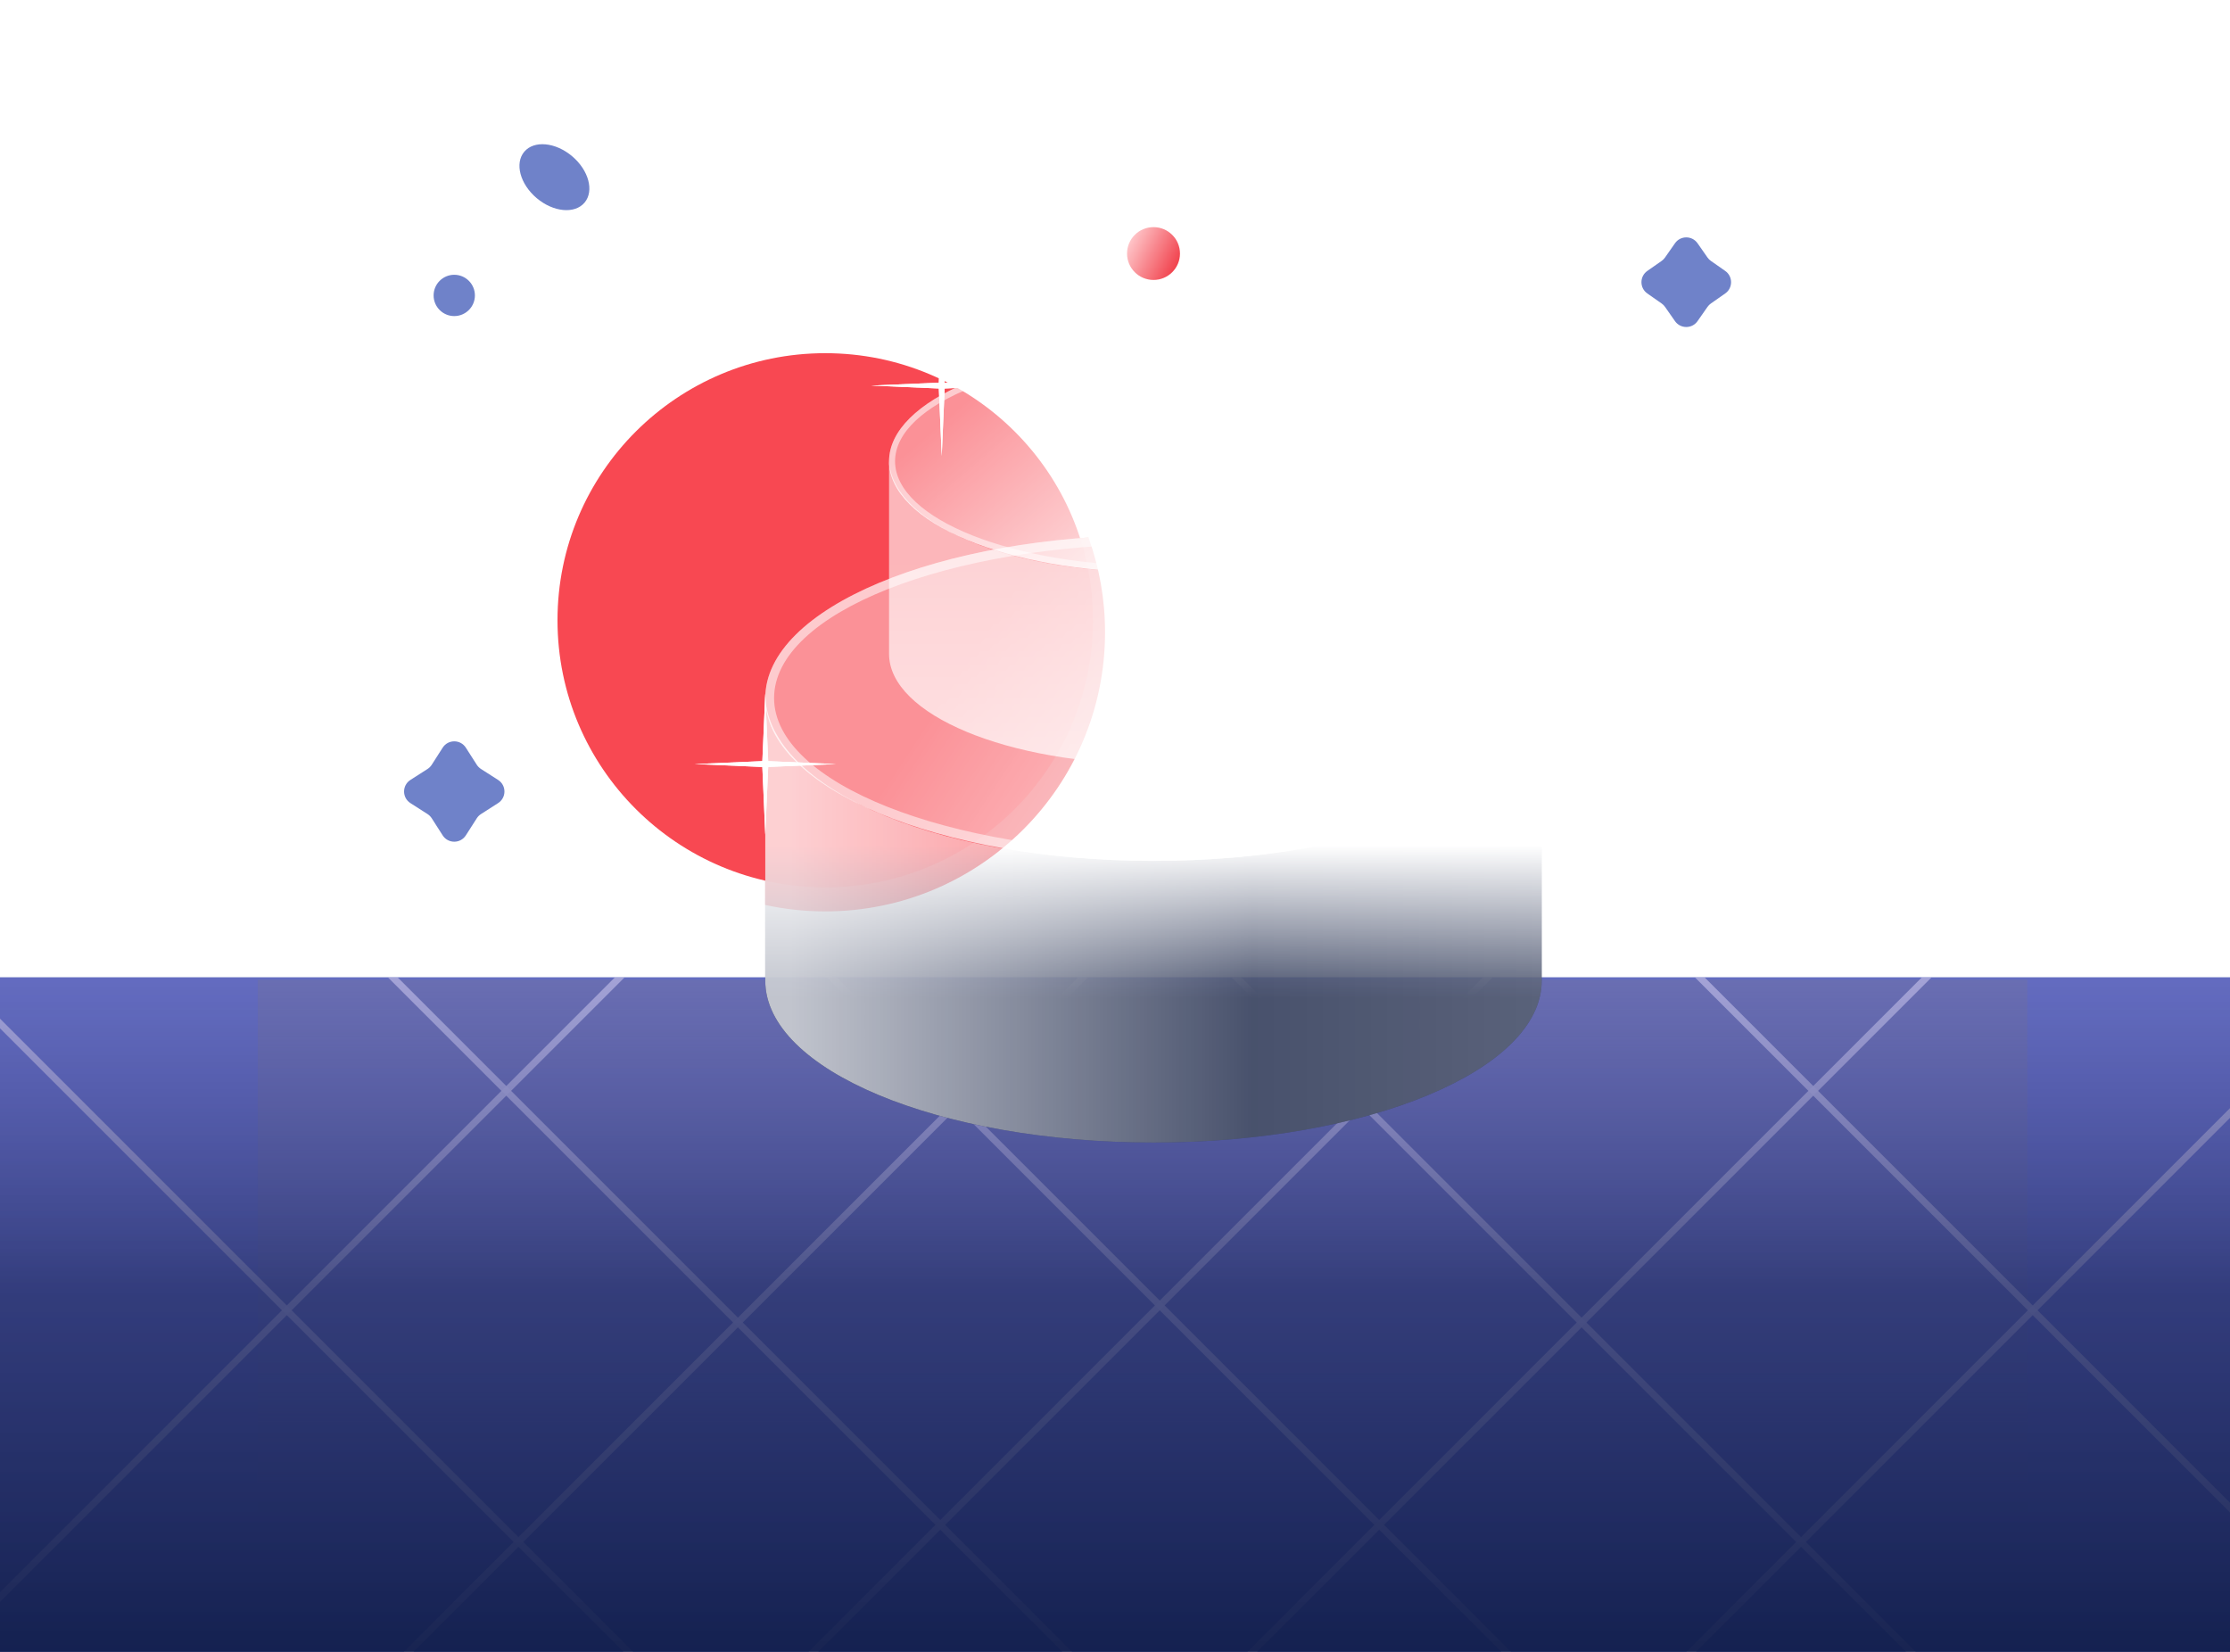 <svg width="324" height="240" viewBox="0 0 324 240" fill="none" xmlns="http://www.w3.org/2000/svg">
<g clip-path="url(#clip0_714_53079)">
<g clip-path="url(#clip1_714_53079)">
<rect width="360" height="181" transform="translate(-15 142)" fill="#6F82C9"/>
<rect x="37.451" y="142.354" width="257.099" height="129.264" fill="url(#paint0_linear_714_53079)"/>
<g opacity="0.9">
<line x1="177.003" y1="122.354" x2="41.669" y2="257.688" stroke="white"/>
<line x1="109.689" y1="122.354" x2="-25.645" y2="257.688" stroke="white"/>
<line x1="235.813" y1="122.354" x2="100.478" y2="257.688" stroke="white"/>
<line x1="299.582" y1="122.354" x2="164.248" y2="257.688" stroke="white"/>
<line x1="363.353" y1="122.354" x2="228.018" y2="257.688" stroke="white"/>
</g>
<g opacity="0.9">
<line y1="-0.5" x2="191.392" y2="-0.5" transform="matrix(0.707 0.707 0.707 -0.707 160.352 122)" stroke="white"/>
<line y1="-0.5" x2="191.392" y2="-0.5" transform="matrix(0.707 0.707 0.707 -0.707 227.665 122)" stroke="white"/>
<line y1="-0.5" x2="191.392" y2="-0.5" transform="matrix(0.707 0.707 0.707 -0.707 101.542 122)" stroke="white"/>
<line y1="-0.5" x2="191.392" y2="-0.5" transform="matrix(0.707 0.707 0.707 -0.707 37.773 122)" stroke="white"/>
<line y1="-0.5" x2="191.392" y2="-0.5" transform="matrix(0.707 0.707 0.707 -0.707 -25.998 122)" stroke="white"/>
</g>
<rect x="-26" y="142" width="384" height="130" fill="url(#paint1_linear_714_53079)"/>
</g>
<path d="M64.316 108.631C65.102 107.402 66.898 107.402 67.684 108.631L69.276 111.118C69.432 111.361 69.639 111.568 69.882 111.724L72.369 113.316C73.598 114.102 73.598 115.898 72.369 116.684L69.882 118.276C69.639 118.432 69.432 118.639 69.276 118.882L67.684 121.369C66.898 122.598 65.102 122.598 64.316 121.369L62.724 118.882C62.568 118.639 62.361 118.432 62.118 118.276L59.631 116.684C58.402 115.898 58.402 114.102 59.631 113.316L62.118 111.724C62.361 111.568 62.568 111.361 62.724 111.118L64.316 108.631Z" fill="#6F82C9"/>
<g style="mix-blend-mode:screen" filter="url(#filter0_f_714_53079)">
<path fill-rule="evenodd" clip-rule="evenodd" d="M119.903 132.418C142.354 132.418 160.554 114.262 160.554 91.866C160.554 87.029 159.705 82.391 158.148 78.09C131.73 79.958 111.55 89.529 111.191 101.105C111.188 100.996 111.187 100.888 111.187 100.779V101.418V131.484C113.995 132.096 116.911 132.418 119.903 132.418Z" fill="#F45C65"/>
</g>
<g filter="url(#filter1_f_714_53079)">
<ellipse cx="119.903" cy="90.122" rx="38.903" ry="38.808" fill="#F84852"/>
</g>
<path d="M167.593 125.077C134.262 125.077 111.187 113.765 111.187 100.779V142.49C111.187 155.476 136.441 166 167.593 166C198.745 166 224 155.472 224 142.49V100.779C224 113.765 200.924 125.072 167.593 125.072V125.077Z" fill="url(#paint2_linear_714_53079)"/>
<path d="M167.593 125.077C198.746 125.077 224 114.485 224 101.418C224 88.352 198.746 77.76 167.593 77.76C136.441 77.76 111.187 88.352 111.187 101.418C111.187 114.485 136.441 125.077 167.593 125.077Z" fill="url(#paint3_linear_714_53079)"/>
<path d="M167.593 125.077C134.262 125.077 111.187 113.765 111.187 100.779V142.49C111.187 155.476 136.441 166 167.593 166C198.745 166 224 155.472 224 142.49V100.779C224 113.765 200.924 125.072 167.593 125.072V125.077Z" fill="url(#paint4_linear_714_53079)"/>
<g style="mix-blend-mode:screen" filter="url(#filter2_f_714_53079)">
<path fill-rule="evenodd" clip-rule="evenodd" d="M214.288 114.695C204.141 120.961 187.013 125.077 167.593 125.077C136.441 125.077 111.187 114.485 111.187 101.418C111.187 88.352 136.441 77.76 167.593 77.76C187.013 77.76 204.141 81.876 214.288 88.142C204.016 82.62 187.499 79.039 168.874 79.039C137.722 79.039 112.468 89.058 112.468 101.418C112.468 113.778 137.722 123.798 168.874 123.798C187.499 123.798 204.016 120.217 214.288 114.695Z" fill="url(#paint5_linear_714_53079)"/>
</g>
<path d="M167.593 83.135C188.813 83.135 206.015 75.919 206.015 67.019C206.015 58.119 188.813 50.904 167.593 50.904C146.373 50.904 129.171 58.119 129.171 67.019C129.171 75.919 146.373 83.135 167.593 83.135Z" fill="url(#paint6_linear_714_53079)"/>
<path d="M167.593 83.134C144.889 83.134 129.171 75.429 129.171 66.584V94.996C129.171 103.841 146.373 111.01 167.593 111.01C188.812 111.01 206.015 103.838 206.015 94.996V66.584C206.015 75.429 190.297 83.131 167.593 83.131V83.134Z" fill="url(#paint7_linear_714_53079)"/>
<g style="mix-blend-mode:screen" filter="url(#filter3_f_714_53079)">
<path fill-rule="evenodd" clip-rule="evenodd" d="M199.383 76.072C192.469 80.335 180.81 83.135 167.592 83.135C146.372 83.135 129.17 75.919 129.17 67.019C129.17 58.119 146.372 50.904 167.592 50.904C180.809 50.904 192.468 53.703 199.381 57.965C192.383 54.21 181.142 51.775 168.467 51.775C147.247 51.775 130.045 58.6 130.045 67.019C130.045 75.438 147.247 82.263 168.467 82.263C181.143 82.263 192.385 79.828 199.383 76.072Z" fill="url(#paint8_linear_714_53079)"/>
</g>
<g filter="url(#filter4_f_714_53079)">
<path d="M136.827 45.789L137.252 55.596L147.082 56.02L137.252 56.444L136.827 66.25L136.402 56.444L126.57 56.02L136.402 55.596L136.827 45.789Z" fill="white"/>
</g>
<g style="mix-blend-mode:screen" filter="url(#filter5_f_714_53079)">
<path d="M136.827 45.789L137.252 55.596L147.082 56.02L137.252 56.444L136.827 66.25L136.402 56.444L126.57 56.02L136.402 55.596L136.827 45.789Z" fill="white"/>
</g>
<g filter="url(#filter6_f_714_53079)">
<path d="M111.187 100.779L111.612 110.587L121.442 111.01L111.612 111.434L111.187 121.24L110.762 111.434L100.931 111.01L110.762 110.587L111.187 100.779Z" fill="white"/>
</g>
<g style="mix-blend-mode:screen" filter="url(#filter7_f_714_53079)">
<path d="M111.187 100.779L111.612 110.587L121.442 111.01L111.612 111.434L111.187 121.24L110.762 111.434L100.931 111.01L110.762 110.587L111.187 100.779Z" fill="white"/>
</g>
<path d="M178.218 49.587C180.007 50.645 181.173 52.678 181.015 54.973C180.818 57.828 178.537 60.125 175.735 60.292C174.083 60.39 172.575 59.76 171.487 58.69C170.475 59.687 169.097 60.302 167.577 60.302C166.057 60.302 164.681 59.687 163.667 58.69C162.579 59.76 161.072 60.39 159.419 60.292C156.618 60.124 154.337 57.826 154.14 54.972C153.977 52.595 155.233 50.498 157.131 49.476C159.94 47.962 162.433 45.901 164.606 43.536L167.681 40.187L170.594 43.443C172.792 45.899 175.399 47.918 178.22 49.585L178.218 49.587Z" fill="url(#paint9_linear_714_53079)"/>
<ellipse cx="167.594" cy="36.837" rx="3.846" ry="3.837" fill="url(#paint10_linear_714_53079)"/>
<path d="M243.361 35.344C244.157 34.205 245.843 34.205 246.639 35.344L248.089 37.418C248.224 37.61 248.39 37.776 248.582 37.91L250.656 39.361C251.795 40.157 251.795 41.843 250.656 42.639L248.582 44.09C248.39 44.224 248.224 44.39 248.089 44.582L246.639 46.656C245.843 47.795 244.157 47.795 243.361 46.656L241.911 44.582C241.776 44.39 241.61 44.224 241.418 44.09L239.344 42.639C238.205 41.843 238.205 40.157 239.344 39.361L241.418 37.91C241.61 37.776 241.776 37.61 241.911 37.418L243.361 35.344Z" fill="#6F82C9"/>
<ellipse cx="80.551" cy="25.742" rx="3.987" ry="5.731" transform="rotate(130.15 80.551 25.742)" fill="#6F82C9"/>
<circle cx="66" cy="42.923" r="3" fill="#6F82C9"/>
</g>
<defs>
<filter id="filter0_f_714_53079" x="103.187" y="70.09" width="65.367" height="70.328" filterUnits="userSpaceOnUse" color-interpolation-filters="sRGB">
<feFlood flood-opacity="0" result="BackgroundImageFix"/>
<feBlend mode="normal" in="SourceGraphic" in2="BackgroundImageFix" result="shape"/>
<feGaussianBlur stdDeviation="4" result="effect1_foregroundBlur_714_53079"/>
</filter>
<filter id="filter1_f_714_53079" x="80" y="50.314" width="79.806" height="79.616" filterUnits="userSpaceOnUse" color-interpolation-filters="sRGB">
<feFlood flood-opacity="0" result="BackgroundImageFix"/>
<feBlend mode="normal" in="SourceGraphic" in2="BackgroundImageFix" result="shape"/>
<feGaussianBlur stdDeviation="0.5" result="effect1_foregroundBlur_714_53079"/>
</filter>
<filter id="filter2_f_714_53079" x="110.187" y="76.76" width="105.102" height="49.317" filterUnits="userSpaceOnUse" color-interpolation-filters="sRGB">
<feFlood flood-opacity="0" result="BackgroundImageFix"/>
<feBlend mode="normal" in="SourceGraphic" in2="BackgroundImageFix" result="shape"/>
<feGaussianBlur stdDeviation="0.5" result="effect1_foregroundBlur_714_53079"/>
</filter>
<filter id="filter3_f_714_53079" x="128.17" y="49.904" width="72.213" height="34.23" filterUnits="userSpaceOnUse" color-interpolation-filters="sRGB">
<feFlood flood-opacity="0" result="BackgroundImageFix"/>
<feBlend mode="normal" in="SourceGraphic" in2="BackgroundImageFix" result="shape"/>
<feGaussianBlur stdDeviation="0.5" result="effect1_foregroundBlur_714_53079"/>
</filter>
<filter id="filter4_f_714_53079" x="124.57" y="43.789" width="24.512" height="24.461" filterUnits="userSpaceOnUse" color-interpolation-filters="sRGB">
<feFlood flood-opacity="0" result="BackgroundImageFix"/>
<feBlend mode="normal" in="SourceGraphic" in2="BackgroundImageFix" result="shape"/>
<feGaussianBlur stdDeviation="1" result="effect1_foregroundBlur_714_53079"/>
</filter>
<filter id="filter5_f_714_53079" x="126.47" y="45.689" width="20.712" height="20.661" filterUnits="userSpaceOnUse" color-interpolation-filters="sRGB">
<feFlood flood-opacity="0" result="BackgroundImageFix"/>
<feBlend mode="normal" in="SourceGraphic" in2="BackgroundImageFix" result="shape"/>
<feGaussianBlur stdDeviation="0.05" result="effect1_foregroundBlur_714_53079"/>
</filter>
<filter id="filter6_f_714_53079" x="98.931" y="98.779" width="24.512" height="24.461" filterUnits="userSpaceOnUse" color-interpolation-filters="sRGB">
<feFlood flood-opacity="0" result="BackgroundImageFix"/>
<feBlend mode="normal" in="SourceGraphic" in2="BackgroundImageFix" result="shape"/>
<feGaussianBlur stdDeviation="1" result="effect1_foregroundBlur_714_53079"/>
</filter>
<filter id="filter7_f_714_53079" x="100.831" y="100.679" width="20.712" height="20.661" filterUnits="userSpaceOnUse" color-interpolation-filters="sRGB">
<feFlood flood-opacity="0" result="BackgroundImageFix"/>
<feBlend mode="normal" in="SourceGraphic" in2="BackgroundImageFix" result="shape"/>
<feGaussianBlur stdDeviation="0.05" result="effect1_foregroundBlur_714_53079"/>
</filter>
<linearGradient id="paint0_linear_714_53079" x1="166.001" y1="142.354" x2="166.001" y2="228.683" gradientUnits="userSpaceOnUse">
<stop stop-color="#7C87AD"/>
<stop offset="1" stop-color="#7C87AD" stop-opacity="0"/>
</linearGradient>
<linearGradient id="paint1_linear_714_53079" x1="166" y1="142" x2="166" y2="249.376" gradientUnits="userSpaceOnUse">
<stop stop-color="#5856B7" stop-opacity="0.51"/>
<stop offset="0.422" stop-color="#272F6D" stop-opacity="0.832"/>
<stop offset="1" stop-color="#0E1B47"/>
</linearGradient>
<linearGradient id="paint2_linear_714_53079" x1="178.476" y1="145.063" x2="178.476" y2="122.825" gradientUnits="userSpaceOnUse">
<stop stop-color="#0F1B3E"/>
<stop offset="1" stop-color="#0F1B3E" stop-opacity="0"/>
</linearGradient>
<linearGradient id="paint3_linear_714_53079" x1="147.082" y1="86.072" x2="200.846" y2="121.361" gradientUnits="userSpaceOnUse">
<stop stop-color="white" stop-opacity="0.4"/>
<stop offset="1" stop-color="white" stop-opacity="0.88"/>
</linearGradient>
<linearGradient id="paint4_linear_714_53079" x1="115.032" y1="125.716" x2="224" y2="125.716" gradientUnits="userSpaceOnUse">
<stop stop-color="white" stop-opacity="0.74"/>
<stop offset="0.615" stop-color="white" stop-opacity="0.24"/>
<stop offset="1" stop-color="white" stop-opacity="0.31"/>
</linearGradient>
<linearGradient id="paint5_linear_714_53079" x1="147.084" y1="86.072" x2="200.849" y2="121.364" gradientUnits="userSpaceOnUse">
<stop stop-color="white" stop-opacity="0.53"/>
<stop offset="1" stop-color="white" stop-opacity="0.44"/>
</linearGradient>
<linearGradient id="paint6_linear_714_53079" x1="143.876" y1="55.38" x2="167.526" y2="82.932" gradientUnits="userSpaceOnUse">
<stop stop-color="white" stop-opacity="0.4"/>
<stop offset="1" stop-color="white" stop-opacity="0.87"/>
</linearGradient>
<linearGradient id="paint7_linear_714_53079" x1="199.642" y1="81.596" x2="199.642" y2="111.01" gradientUnits="userSpaceOnUse">
<stop stop-color="white" stop-opacity="0.6"/>
<stop offset="1" stop-color="white" stop-opacity="0.72"/>
</linearGradient>
<linearGradient id="paint8_linear_714_53079" x1="153.616" y1="56.566" x2="190.236" y2="80.598" gradientUnits="userSpaceOnUse">
<stop stop-color="white" stop-opacity="0.53"/>
<stop offset="1" stop-color="white" stop-opacity="0.44"/>
</linearGradient>
<linearGradient id="paint9_linear_714_53079" x1="167.577" y1="40.187" x2="167.577" y2="60.302" gradientUnits="userSpaceOnUse">
<stop stop-color="white" stop-opacity="0.69"/>
<stop offset="1" stop-color="white"/>
</linearGradient>
<linearGradient id="paint10_linear_714_53079" x1="170.478" y1="39.714" x2="163.175" y2="36.067" gradientUnits="userSpaceOnUse">
<stop stop-color="#F1424D"/>
<stop offset="1" stop-color="#FFCCCF"/>
</linearGradient>
<clipPath id="clip0_714_53079">
<rect width="324" height="240" fill="white"/>
</clipPath>
<clipPath id="clip1_714_53079">
<rect width="360" height="181" fill="white" transform="translate(-15 142)"/>
</clipPath>
</defs>
</svg>
